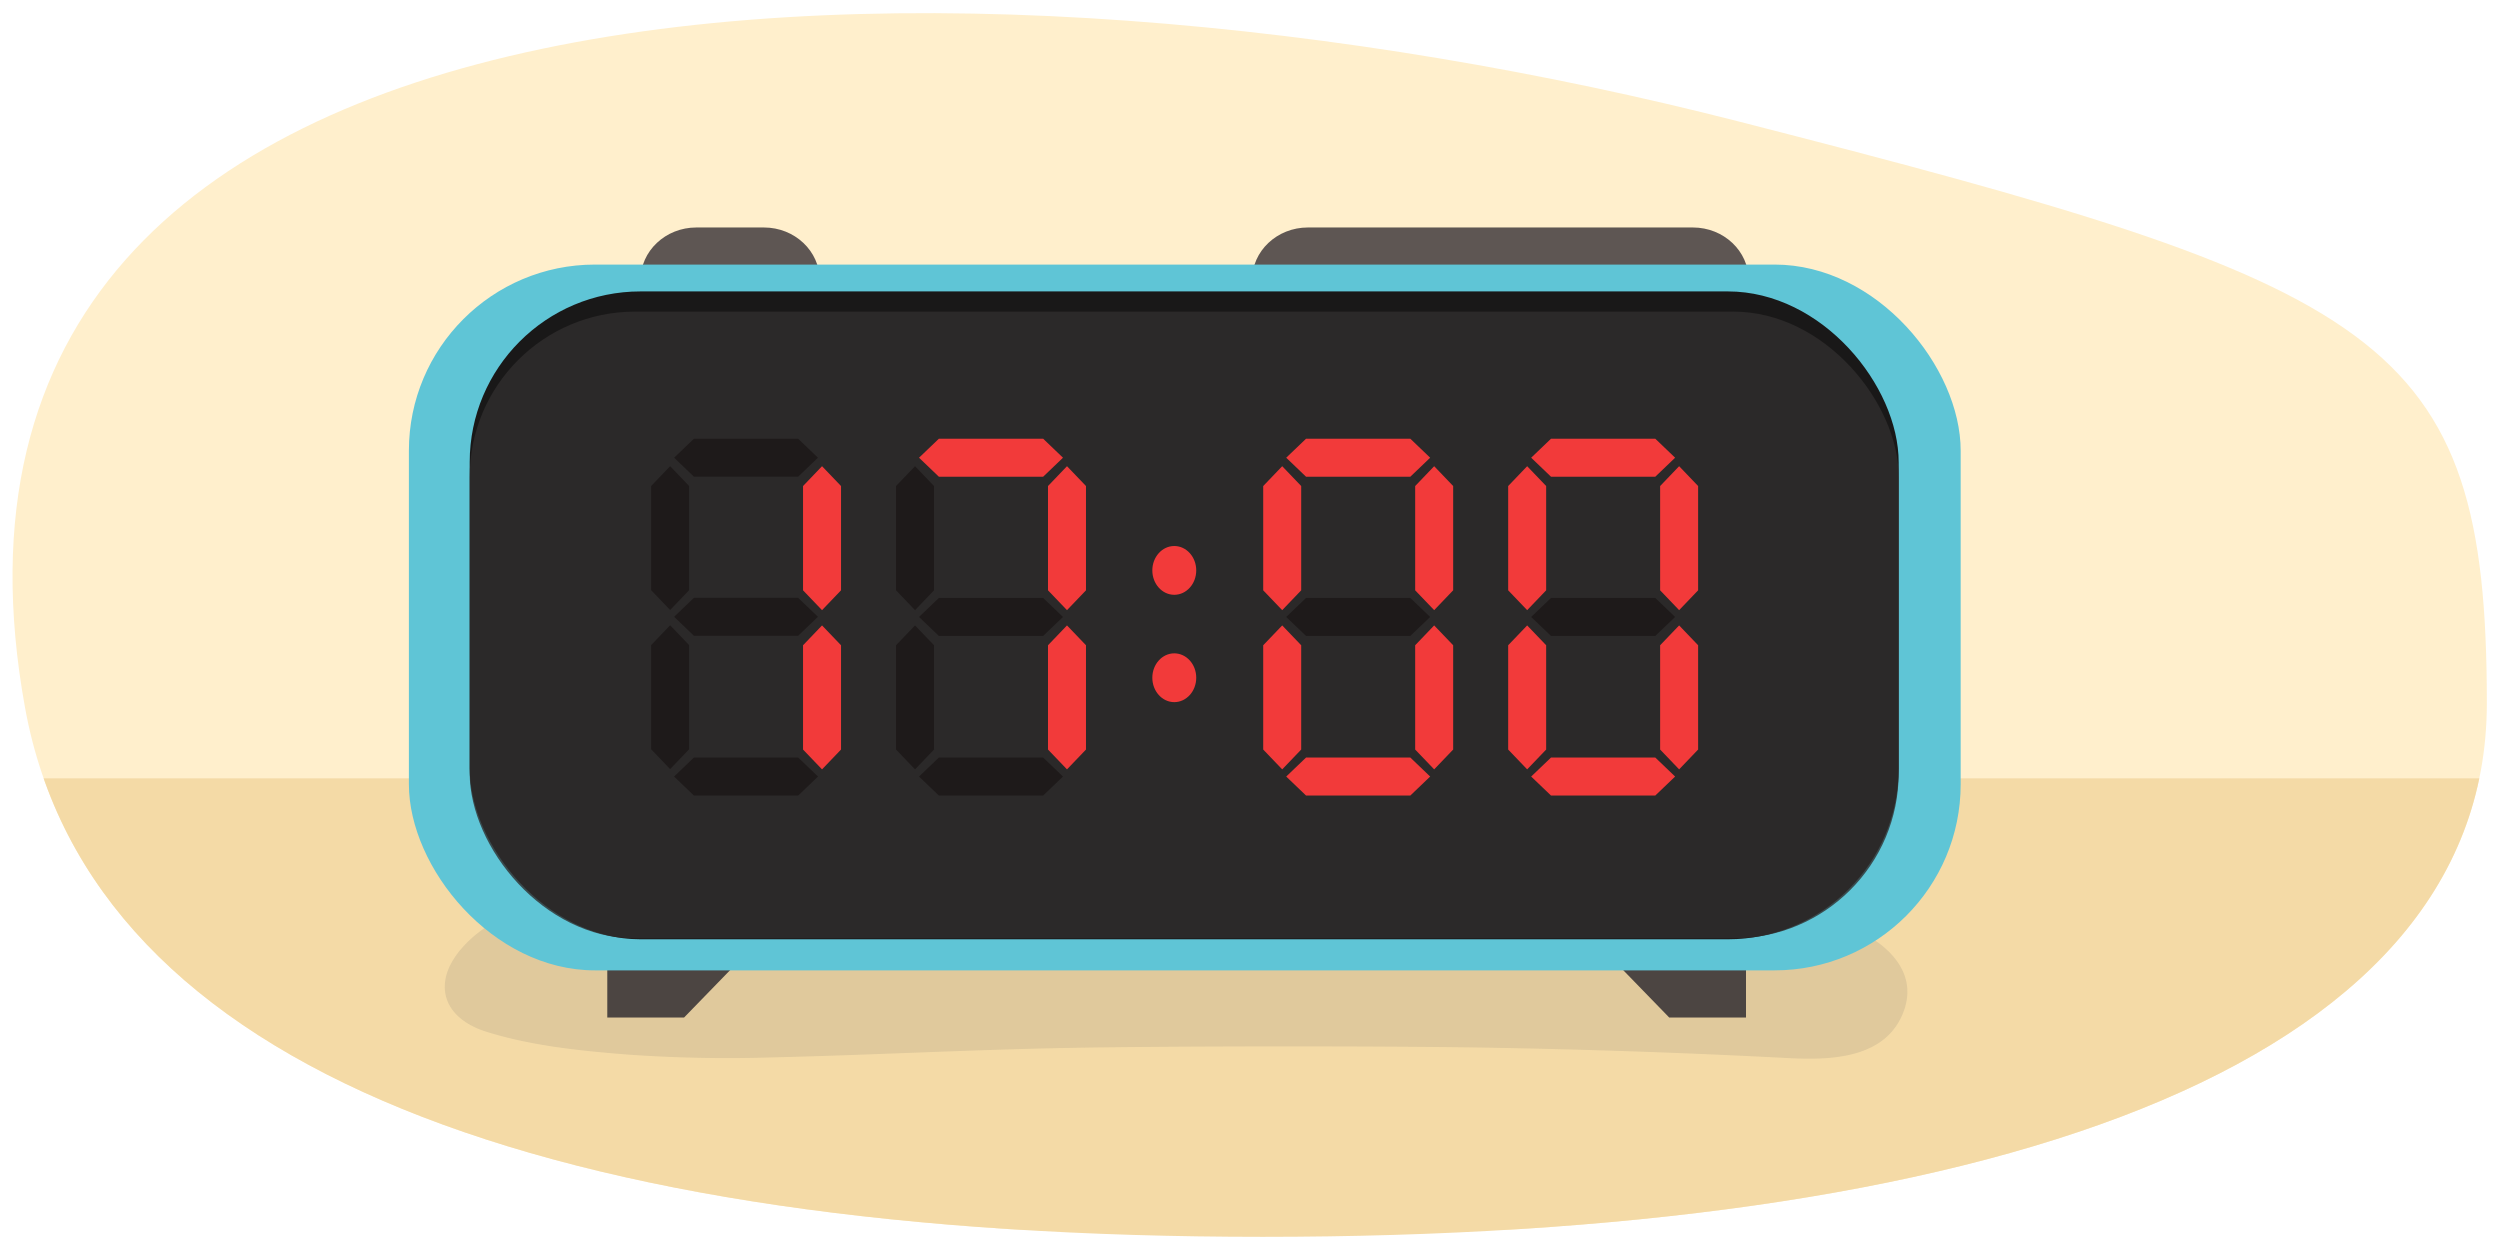 <svg xmlns="http://www.w3.org/2000/svg" xmlns:xlink="http://www.w3.org/1999/xlink" width="760" height="380" viewBox="0 0 760 380"><defs><clipPath id="a"><path d="M756,213.762C756,326.249,600.063,376,383.885,376S27.756,325.87,7.624,215.2C-35.469-21.7,295.854-22.661,528.316,36.866,724.551,87.117,756,101.276,756,213.762Z" fill="none"/></clipPath></defs><g clip-path="url(#a)"><rect x="-5.331" y="2.55" width="765.176" height="371.294" fill="#ffefcc"/><rect x="6.464" y="236.604" width="752.254" height="143.593" fill="#f4daa6"/></g><path d="M556.783,279.858c-13.318-3.682-28.122-2.708-41.83-2.874q-23.558-.285-47.117-.313-46.093-.068-92.185.637c-34.827.5-102.382,1.236-137.2,2.071q-26.627.639-53.253,1.334c-.4.01-.8.018-1.2.025-.748-2.33-2.672-4.268-6.038-4.894a40.27,40.27,0,0,0-33.886,8.759c-4.348,3.746-8.671,9.112-8.848,14.944-.224,7.377,5.8,11.946,12.483,14.056,13.689,4.32,28.79,5.861,43.089,6.984a431.931,431.931,0,0,0,44.071.856c29.892-.709,59.749-2.307,89.651-2.871,31.289-.59,95.321-.621,126.611-.1q46.427.78,92.8,3.2c13.418.7,29.874-.1,34.93-14.623C583.8,292.86,569.151,283.277,556.783,279.858Z" fill="#636363" opacity="0.14"/><path d="M194.716,85.166h0c0-8.843,7.6-16.012,16.969-16.012h20.538c9.372,0,16.969,7.169,16.969,16.012Z" fill="#5e5653"/><polygon points="530.784 309.338 507.452 309.338 490.341 291.725 530.784 291.725 530.784 309.338" fill="#4c4542"/><polygon points="184.613 309.338 207.946 309.338 225.057 291.725 184.613 291.725 184.613 309.338" fill="#4c4542"/><path d="M443.873,85.166H380.624c0-8.843,7.6-16.012,16.969-16.012H514.632c9.372,0,16.969,7.169,16.969,16.012Z" fill="#5e5653"/><rect x="124.302" y="80.429" width="471.743" height="214.564" rx="56.579" fill="#5fc5d6"/><rect x="142.788" y="88.59" width="434.41" height="196.951" rx="51.934" fill="#191818"/><rect x="142.788" y="94.733" width="434.41" height="190.546" rx="50.246" fill="#302d2d" opacity="0.8"/><ellipse cx="356.982" cy="173.403" rx="6.674" ry="7.416" fill="#f23a3a"/><ellipse cx="356.982" cy="206.033" rx="6.674" ry="7.416" fill="#f23a3a"/><polygon points="249.898 141.723 244.123 147.753 244.123 161.538 244.123 165.671 244.123 179.456 249.898 185.485 255.672 179.456 255.672 165.671 255.672 161.538 255.672 147.753 249.898 141.723" fill="#f23a3a"/><polygon points="249.898 190.128 244.123 196.157 244.123 209.942 244.123 214.075 244.123 227.86 249.898 233.889 255.672 227.86 255.672 214.075 255.672 209.942 255.672 196.157 249.898 190.128" fill="#f23a3a"/><polygon points="203.718 141.716 197.948 147.741 197.948 161.514 197.948 165.644 197.948 179.417 203.718 185.442 209.488 179.417 209.488 165.644 209.488 161.514 209.488 147.741 203.718 141.716" fill="#1e1a1a"/><polygon points="203.718 190.08 197.948 196.104 197.948 209.878 197.948 214.007 197.948 227.781 203.718 233.805 209.488 227.781 209.488 214.007 209.488 209.878 209.488 196.104 203.718 190.08" fill="#1e1a1a"/><polygon points="248.659 187.506 242.635 181.737 228.861 181.737 224.732 181.737 210.958 181.737 204.934 187.506 210.958 193.276 224.732 193.276 228.861 193.276 242.635 193.276 248.659 187.506" fill="#1e1a1a"/><polygon points="248.681 236.069 242.651 230.295 228.866 230.295 224.733 230.295 210.948 230.295 204.919 236.069 210.948 241.844 224.733 241.844 228.866 241.844 242.651 241.844 248.681 236.069" fill="#1e1a1a"/><polygon points="248.659 139.142 242.635 133.373 228.861 133.373 224.732 133.373 210.958 133.373 204.934 139.142 210.958 144.912 224.732 144.912 228.861 144.912 242.635 144.912 248.659 139.142" fill="#1e1a1a"/><polygon points="324.366 141.723 318.591 147.753 318.591 161.538 318.591 165.671 318.591 179.456 324.366 185.485 330.14 179.456 330.14 165.671 330.14 161.538 330.14 147.753 324.366 141.723" fill="#f23a3a"/><polygon points="324.366 190.128 318.591 196.157 318.591 209.942 318.591 214.075 318.591 227.86 324.366 233.889 330.14 227.86 330.14 214.075 330.14 209.942 330.14 196.157 324.366 190.128" fill="#f23a3a"/><polygon points="278.169 141.723 272.395 147.753 272.395 161.538 272.395 165.671 272.395 179.456 278.169 185.485 283.944 179.456 283.944 165.671 283.944 161.538 283.944 147.753 278.169 141.723" fill="#1e1a1a"/><polygon points="278.169 190.128 272.395 196.157 272.395 209.942 272.395 214.075 272.395 227.86 278.169 233.889 283.944 227.86 283.944 214.075 283.944 209.942 283.944 196.157 278.169 190.128" fill="#1e1a1a"/><polygon points="323.148 187.552 317.119 181.777 303.334 181.777 299.201 181.777 285.416 181.777 279.386 187.552 285.416 193.326 299.201 193.326 303.334 193.326 317.119 193.326 323.148 187.552" fill="#1e1a1a"/><polygon points="323.148 236.069 317.119 230.295 303.334 230.295 299.201 230.295 285.416 230.295 279.386 236.069 285.416 241.844 299.201 241.844 303.334 241.844 317.119 241.844 323.148 236.069" fill="#1e1a1a"/><polygon points="323.148 139.147 317.119 133.373 303.334 133.373 299.201 133.373 285.416 133.373 279.386 139.147 285.416 144.922 299.201 144.922 303.334 144.922 317.119 144.922 323.148 139.147" fill="#f23a3a"/><polygon points="435.987 141.723 430.212 147.753 430.212 161.538 430.212 165.671 430.212 179.456 435.987 185.485 441.762 179.456 441.762 165.671 441.762 161.538 441.762 147.753 435.987 141.723" fill="#f23a3a"/><polygon points="435.987 190.128 430.212 196.157 430.212 209.942 430.212 214.075 430.212 227.86 435.987 233.889 441.762 227.86 441.762 214.075 441.762 209.942 441.762 196.157 435.987 190.128" fill="#f23a3a"/><polygon points="389.791 141.723 384.016 147.753 384.016 161.538 384.016 165.671 384.016 179.456 389.791 185.485 395.565 179.456 395.565 165.671 395.565 161.538 395.565 147.753 389.791 141.723" fill="#f23a3a"/><polygon points="389.791 190.128 384.016 196.157 384.016 209.942 384.016 214.075 384.016 227.86 389.791 233.889 395.565 227.86 395.565 214.075 395.565 209.942 395.565 196.157 389.791 190.128" fill="#f23a3a"/><polygon points="434.77 187.552 428.74 181.777 414.955 181.777 410.822 181.777 397.037 181.777 391.008 187.552 397.037 193.326 410.822 193.326 414.955 193.326 428.74 193.326 434.77 187.552" fill="#1e1a1a"/><polygon points="434.77 236.069 428.74 230.295 414.955 230.295 410.822 230.295 397.037 230.295 391.008 236.069 397.037 241.844 410.822 241.844 414.955 241.844 428.74 241.844 434.77 236.069" fill="#f23a3a"/><polygon points="434.77 139.147 428.74 133.373 414.955 133.373 410.822 133.373 397.037 133.373 391.008 139.147 397.037 144.922 410.822 144.922 414.955 144.922 428.74 144.922 434.77 139.147" fill="#f23a3a"/><polygon points="510.455 141.723 504.68 147.753 504.68 161.538 504.68 165.671 504.68 179.456 510.455 185.485 516.229 179.456 516.229 165.671 516.229 161.538 516.229 147.753 510.455 141.723" fill="#f23a3a"/><polygon points="510.455 190.128 504.68 196.157 504.68 209.942 504.68 214.075 504.68 227.86 510.455 233.889 516.229 227.86 516.229 214.075 516.229 209.942 516.229 196.157 510.455 190.128" fill="#f23a3a"/><polygon points="464.258 141.723 458.484 147.753 458.484 161.538 458.484 165.671 458.484 179.456 464.258 185.485 470.033 179.456 470.033 165.671 470.033 161.538 470.033 147.753 464.258 141.723" fill="#f23a3a"/><polygon points="464.258 190.128 458.484 196.157 458.484 209.942 458.484 214.075 458.484 227.86 464.258 233.889 470.033 227.86 470.033 214.075 470.033 209.942 470.033 196.157 464.258 190.128" fill="#f23a3a"/><polygon points="509.237 187.552 503.208 181.777 489.423 181.777 485.29 181.777 471.505 181.777 465.476 187.552 471.505 193.326 485.29 193.326 489.423 193.326 503.208 193.326 509.237 187.552" fill="#1e1a1a"/><polygon points="509.237 236.069 503.208 230.295 489.423 230.295 485.29 230.295 471.505 230.295 465.476 236.069 471.505 241.844 485.29 241.844 489.423 241.844 503.208 241.844 509.237 236.069" fill="#f23a3a"/><polygon points="509.237 139.147 503.208 133.373 489.423 133.373 485.29 133.373 471.505 133.373 465.476 139.147 471.505 144.922 485.29 144.922 489.423 144.922 503.208 144.922 509.237 139.147" fill="#f23a3a"/></svg>